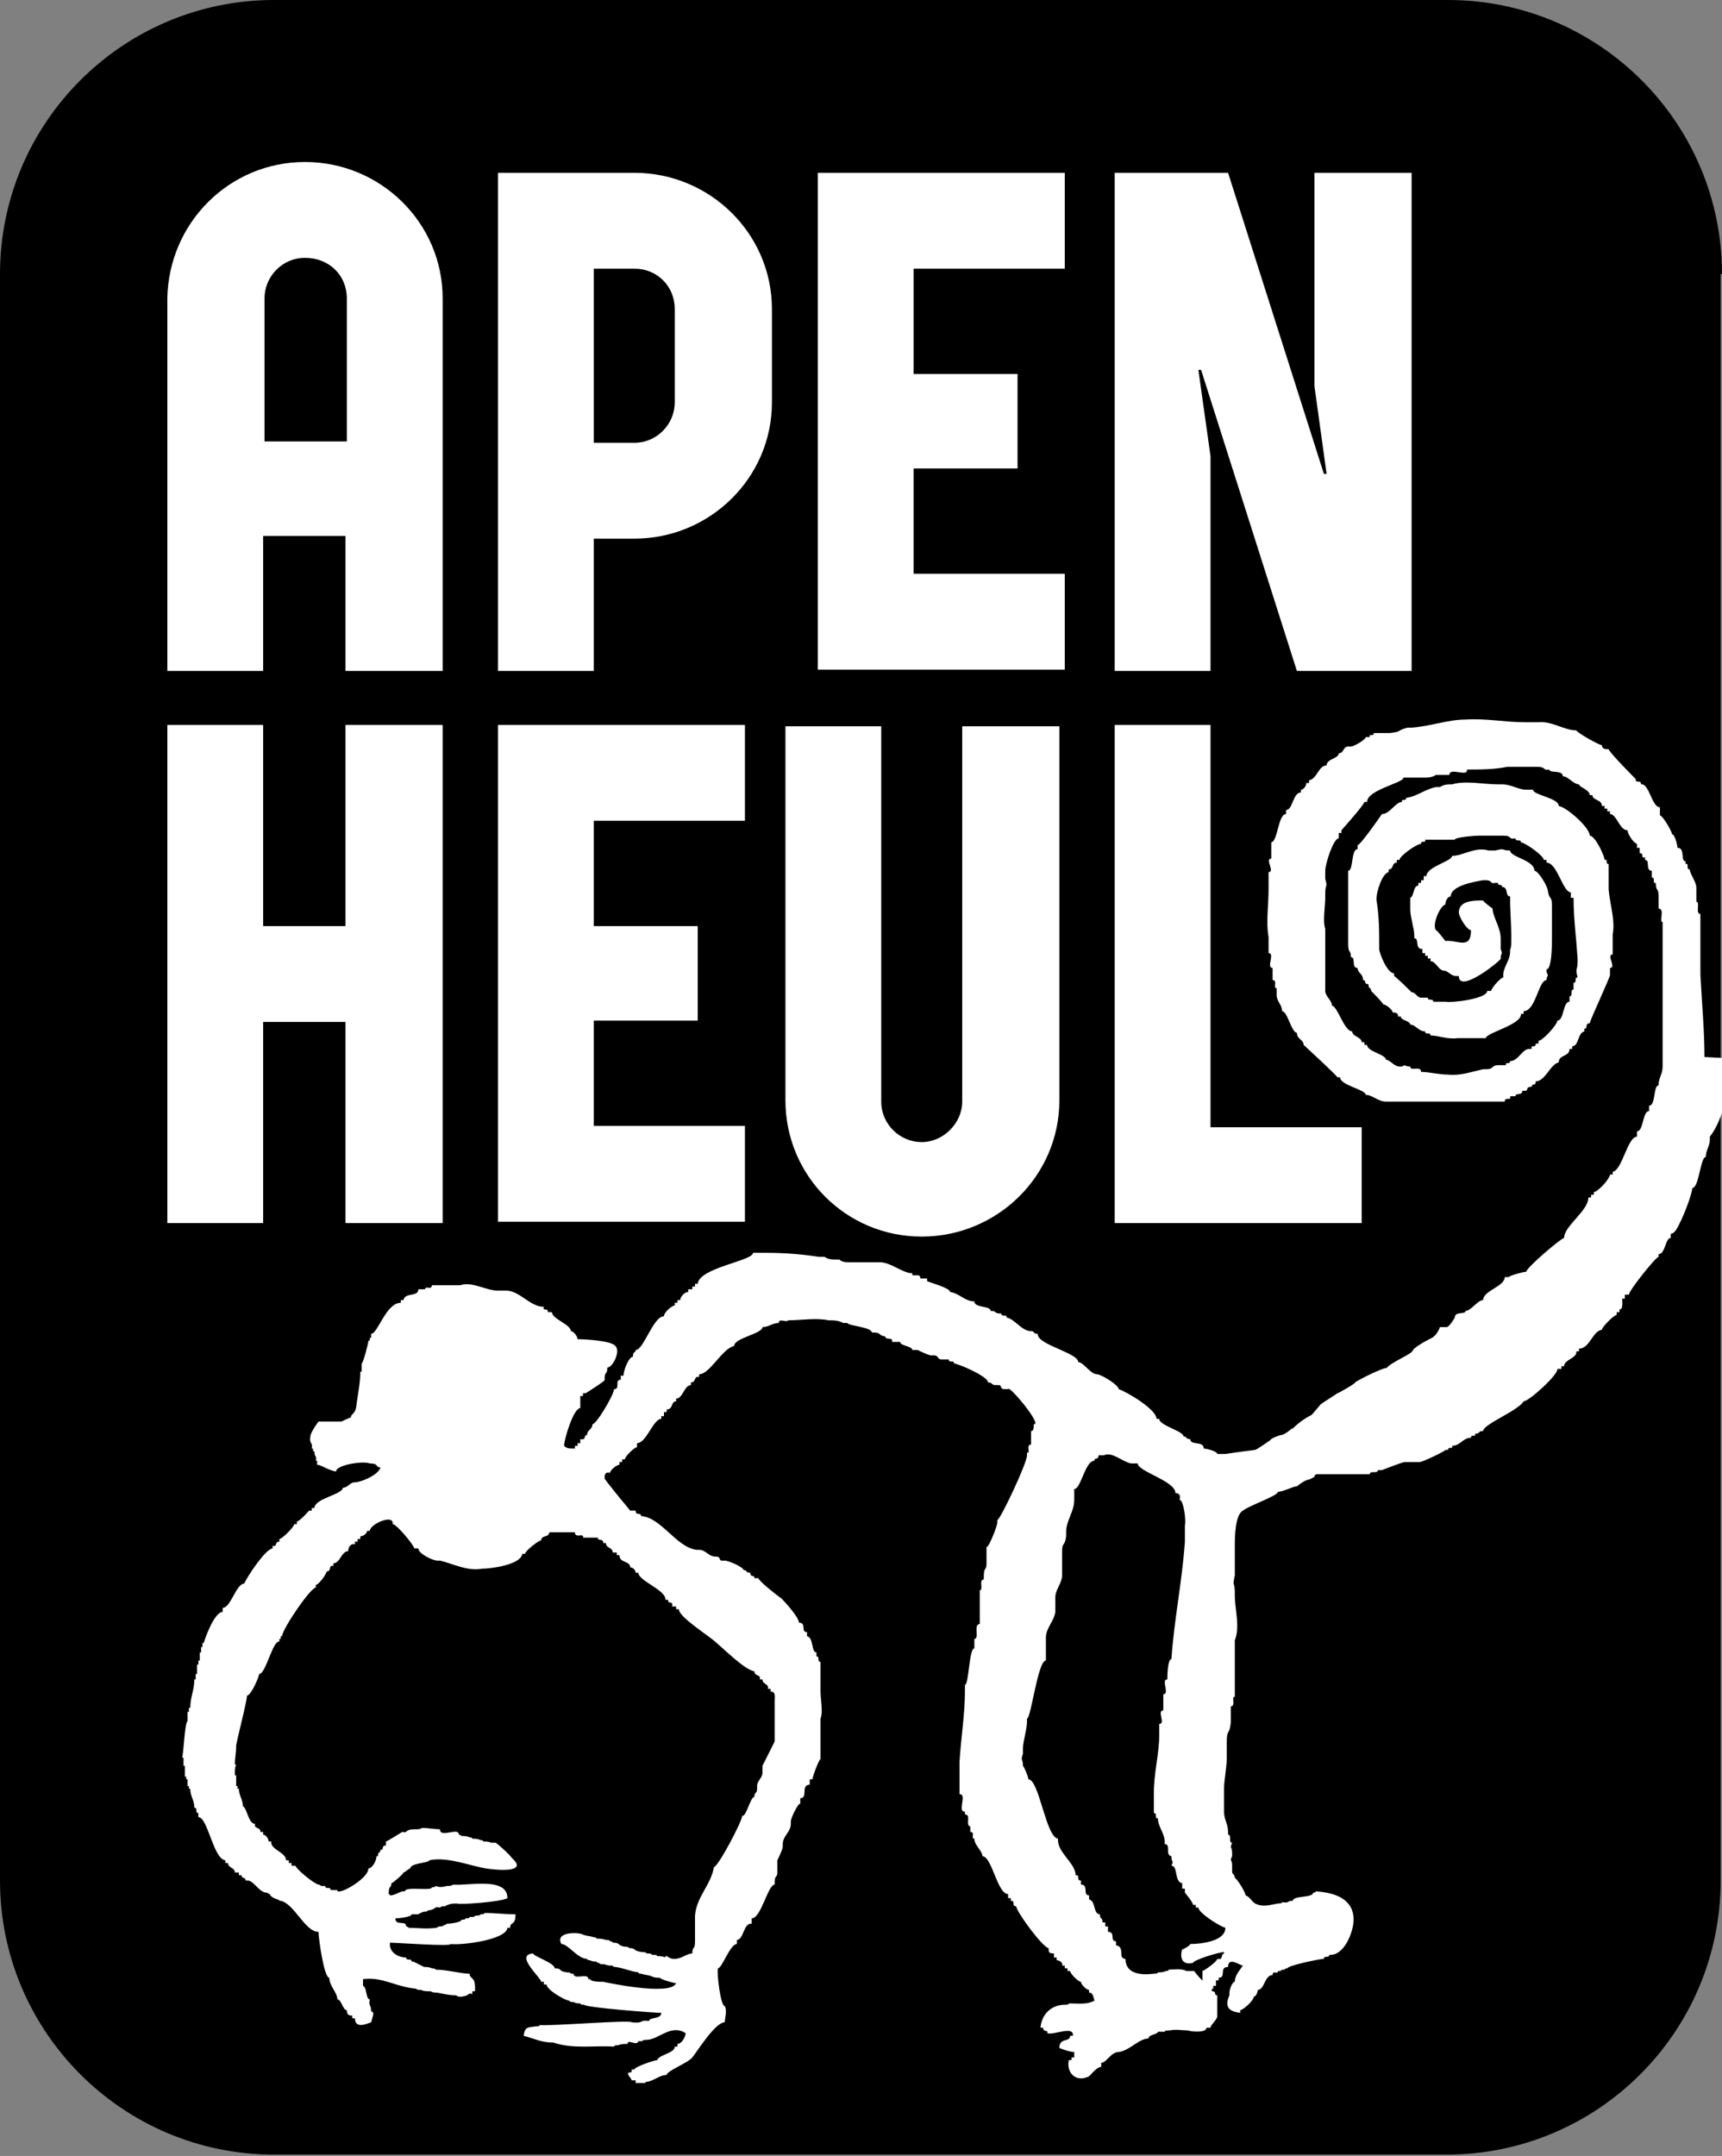 <?xml version="1.0" encoding="UTF-8"?>
<svg id="Laag_1" xmlns="http://www.w3.org/2000/svg" version="1.1" viewBox="0 0 127.6 159.7">
  <rect x="0" y="0" width="127.6" height="159.7" fill="#808080" stroke="none"/>
  <!-- Generator: Adobe Illustrator 29.0.0, SVG Export Plug-In . SVG Version: 2.1.0 Build 186)  -->
  <defs>
    <style>
      .st0 {
        fill: #fff;
      }
    </style>
  </defs>
  <path d="M127.6,20.3c0-11.2-9.1-20.3-20.3-20.3H20.3C9.1,0,0,9.1,0,20.3v119c0,11.2,9.1,20.3,20.3,20.3h86.9c11.2,0,20.3-9.1,20.3-20.3V20.3h0Z"/>
  <path d="M121.9,20.3c0-8.1-6.6-14.7-14.7-14.7H20.3c-8.1,0-14.7,6.6-14.7,14.7v119c0,8.1,6.6,14.7,14.7,14.7h86.9c8.1,0,14.7-6.6,14.7-14.7,0,0,0-119,0-119Z"/>
  <path class="st0" d="M126.3,78.3c0-2-.2-4.1-.3-6.1h0c0-.3,0-.7,0-1h0v-.5h0c0-.3,0-.6,0-.9h0v-.3h0v-.6h0v-.3h0v-.6h0v-.3c-.4,0,0-.9-.3-.9v-.4h0v-.4h0v-.2h0c0-.5-.4-.9-.5-1.4-.3,0,0-.5-.3-.4v-.2c-.4,0,0-1-.6-1h0c0-.2-.2-1-.4-1,0-.2-.7-1.4-.9-1.4v-.2h0v-.2h0v-.2c-.6,0-.8-1.8-1.4-1.7,0-.4-.4,0-.4-.4,0,0-1.9-1.9-2-2.2-.2,0-.5,0-.5-.3-.2,0-1.8-.9-1.9-1.1-.9,0-1.8-.7-2.8-.6h0q0,0-.2,0h0c-.2,0-.4,0-.5,0h0c0,0-.2,0-.3,0h0c-1.5,0-2.9-.3-4.4-.2-1.3,0-2.6.5-4,.6h0c0,0-.2,0-.3,0h0c-.8.2-.4.3-1.3.4h0q0,0-.2,0h0c0,0-.2,0-.4,0h0q0,0-.2,0h0c0,0-.3,0-.4,0,0,.3-.4,0-.3.3h-.3c0,.2-.9.7-1.1.7h0q0,0-.2,0h0c-.4,0-.3.5-.7.5,0,.4-.9.4-.9.9-.6,0-.7,1-1.3,1.1v.2h-.2c0,.2-.2.5-.4.5v.2c-.6,0-.6,1.3-1.1,1.3v.3c-.6,0-.6,2-1.1,2.1v.3h0v.3h0v.4h0v.2c-.5,0,.3,1-.2,1v.3h0v.8h0v.2h0c0,1.1-.2,2.5,0,3.5h0c0,.4,0,.8,0,1.2.5,0-.2,1.1.3,1.1v.4h0v.5c.4,0,0,.6.3.6v.2h0v.3h0c0,.5.4.7.4,1.2.4,0,.7,1.6,1.1,1.6,0,.5.5.5.5.9,0,0,2.5,2.3,2.5,2.4h.2c0,.6,1.9.9,1.9,1.3.5,0,.9.5,1.5.5h0q0,0,.2,0h0c0,0,.2,0,.3,0h0c0,0,.2,0,.4,0h0c0,0,.2,0,.4,0h0c.2,0,.4,0,.5,0h0q0,0,.2,0h0c.2,0,.5,0,.7,0h0c0,0,.2,0,.3,0h0c.2,0,.5,0,.7,0h0c0,0,.2,0,.3,0h0c.2,0,.5,0,.7,0h0c0,0,.2,0,.4,0h0c0,0,.2,0,.4,0h0c.7,0,1.3,0,2,0h0c0,0,.3,0,.5,0h0q0,0,.2,0h0c.2,0,.4,0,.6,0,0-.4.5,0,.4-.4h.4c0-.3.5,0,.5-.4h.2c.3,0,0-.3.5-.3,0-.3.3,0,.3-.4.7,0,1.1-1.3,1.7-1.4,0-.6.8-.4.8-1h.2v-.2c.5,0,.4-1,.9-1.1v-.2c.3,0,0-.4.4-.4,0-.2,1.6-3.6,1.5-3.6v-.2h0v-.3c.5,0-.3-1,.2-1v-.3h0c0-.4,0-.8,0-1.2h0c.2-1-.2-2.2-.3-3.3h0v-.2h0v-.6h0v-.3h0v-.2h0v-.3h0v-.3c-.3,0,0-.4-.3-.3,0-.3-.7-1.8-1.1-1.8,0-.6-1.7-2.1-2.3-2.2,0-.6-1.9-.8-1.9-1.2h-.3q0,0-.2,0h0c-.6,0-1.1-.4-1.8-.4h0c0,0-.2,0-.3,0h0c-1.1,0-2.4-.3-3.4,0h0c-.3,0-.6,0-.9.2h0c0,0-.2,0-.3,0h0c-.9.2-1.4.7-2.2.8,0,.3-.4,0-.3.3-.5,0-.9.9-1.5.9-.2.3-1.6,2.3-1.8,2.3v.3c-.5,0-.3,1.6-.7,1.6v.3h0v.2h0v.5h0v.2h0v.5h0v.4h0c0,.4,0,.8,0,1.3h0v.5h0c0,.4,0,.7,0,1.1h0v.4h0c0,.8.2.4.2,1,.4,0,0,.8.5.8,0,.4.4.4.4.9.3,0,0,.3.4.3,0,.4.2.2.2.5,0,0,.9.9.9,1,.2,0,.7.4.7.6.2,0,.4,0,.4.3h.2c0,.3.7.3.7.6.4,0,.6.5,1.1.5,0,.3.4,0,.4.3.6,0,1.2.3,2,.2h0c.5,0,1,0,1.5,0h0c.2,0,.4,0,.6,0,0-.4,2.7-1,2.6-1.8h.2v-.2c.9,0,1.1-2.3,1.7-2.3,0-.4.2-.2,0-.6h0v-.2c.4,0,.4-1.9.4-2.3h0v-.3h0c0-.6,0-1.2,0-1.8h0v-.3h0c0-.8-.2-.4-.3-1.1h0c0-.3-.7-1.5-1-1.5,0-.8-1.8-1-1.8-1.5-.7,0-.3-.2-1.1,0h0c-.2,0-.4,0-.5,0h0c-1-.3-1.9.4-2.7.4,0,.4-1.9.8-1.9,1.5h-.2v.3h-.2v.2h-.2v.2c-.4,0-.3.8-.6.9v.6h0v.3h0c0,.5.3,1.4.3,1.9h0v.2c.4,0,0,.8.6.8v.3h.2v.2h.2v.2h.2v.2c.4,0,.6.7,1,.7h0c.3,0,.5.4.9.4h0q0,0,.2,0c0,1.4,3.3-1.3,3.1-1.3,0-.5.2-.2,0-.7h0v-.2h0v-.6h0c0-.8-.6-1.6-.6-2.2,0,0-.7-.5-.7-.6-.7,0-1.8,0-1.8.9h0c0,.3.6,1.3.9,1.3,0,1.5-1,.7-1.9.8,0,0-.6-.8-.7-.8-.3-.4.3-1.8.7-1.9,0-.3.2-.6.4-.6,0-.8,1.8-1.1,2.4-1.2h0q0,0,.2,0h0c.5,0,.3.3.7.2h0q0,0,.2,0c0,.3.3,0,.3.3.5,0,.2.7.6.7v.4h0v.2h0c0,.3.2,3.3,0,3.3v.2h0c0,.7-.6,1.2-.5,1.9-.2,0-.9.8-.9,1h-.3c0,.6-2.7.9-3.1.8h0c-.2,0-.3,0-.5,0h0c0,0-.2,0-.4,0,0-.3-.4,0-.4-.3h-.3q0,0-.2,0h0c-.3,0-.4-.4-.7-.4,0,0-1.2-1.2-1.3-1.2v-.2c-.5,0-1.1-1.5-1.1-1.8h0v-.2h0c0-1.1,0-2.2-.2-3.4h0v-.2h0c0-.4.4-1.8.9-1.9v-.2c.4,0,.2-.5.6-.5v-.2h.2c0-.3,1.3-1.2,1.6-1.2,0-.3.4,0,.3-.3h.3c0,0,.2,0,.3,0h0q0,0,.2,0h0c0,0,.2,0,.4,0h0q0,0,.2,0h0c.3,0,.5,0,.8,0,0-.2,1.6-.3,1.8-.3h0c.3,0,.5,0,.8,0h0c.3,0,.5,0,.8,0h0q0,0,.2,0h0c.7,0,.3.3.9.2,0,.3.4,0,.4.3.3,0,1.7,1,1.7,1.3h.2v.2c.8,0,1.2,2.2,1.8,2.2v.4h.2c0,1.5.2,3,.3,4.5h0v.2h0c0,.8-.2.4,0,1.2-.3,0,0,.4-.3.4v.5c-.3,0,0,.5-.3.5v.4c-.5,0-.4,1.4-.9,1.4,0,.3-1.1,1.5-1.4,1.5v.2h-.2c0,.4-.4,0-.3.4h-.2c-.5,0-.8.9-1.4.9,0,.3-.4,0-.3.3h-.3q0,0-.2,0h0c-.7,0-.3.3-1,.3h0q0,0-.2,0h0c-.9.2-1.7.5-2.6.4-.7,0-1.4-.2-2-.2,0-.5-.8,0-.8-.4-.5,0-.3-.2-.6,0h0q0,0-.2,0h0c-.4,0-.7-.5-1-.5,0-.4-1.4-.6-1.4-1.1h-.2v-.2h-.2c0-.4-.7-.4-.7-.8-.6,0-1.1-1.9-1.5-1.9,0-.4-.5-.7-.5-1.1h0v-.2h0v-.4h0v-.2h0v-.4h0v-.3h0v-.4h0v-.5h0v-.2h0v-.6h0v-.2h0c0-.4,0-.8,0-1.2h0c-.2-.6,0-1.6,0-2.3h0v-.3h0c0-.8.2-.4,0-1.1h0v-.3h0v-.3h0c0-.5.6-2.4,1-2.4v-.4h.2v-.2c0,0,1.7-1.9,1.7-2.1h.2c0-.9,2.7-1.4,2.7-1.8h.5q0,0,.2,0h0c.2,0,.4,0,.5,0h0c0,0,.2,0,.3,0h0c.3,0,.6,0,.9-.2h0c0,0,.2,0,.4,0h0c.2,0,.4,0,.6,0,0-.6,1.4.2,1.3-.4,1,0,2,0,3-.2h0c0,0,.2,0,.4,0h0c.3,0,.6,0,.9,0h0c0,0,.3,0,.5,0h0c0,0,.2,0,.4,0h0c.7,0,.4.3.9.2,0,.3,1,0,1,.5.4,0,.8.6,1.2.6,0,.2.8.4.8.8h.2c0,.4.7.3.7.8h.2v.2h.2v.2h.2v.2c.5,0,.7,1.2,1.3,1.2,0,.3.5,1,.7,1v.3h.2v.4c.4,0,0,.4.4.3v.2c.4,0,0,.8.5.8v.3h0v.2c.3,0,0,.5.3.4,0,.7.2.3.2,1h0v.4h0v.5c.5,0,0,1,.3,1,0,.4,0,.7,0,1.1h0v.4h0c0,.4,0,.8,0,1.2h0c0,.3,0,.6,0,.9h0c0,1.9,0,3.8,0,5.6h0v.3h0v.5h0v.4h0v.3h0c0,.6-.3.8-.3,1.4-.4,0-.2,1.5-.7,1.5v.4c-.5,0-.4,1.5-.9,1.5v.4c-.7,0-1.1,2.5-1.8,2.6v.2h-.2c0,.3-.9,1.3-1.2,1.3v.2h-.2v.2h-.2c0,1-1.8,2.1-1.8,3-.2,0-2.8,2.2-2.8,2.5-.2,0-1.3.3-1.3.4h-.3c0,.7-1.6,1-1.6,1.7-.4,0-.9.8-1.3.8,0,.3-.8,0-.8.5,0,0-.4.7-.6.7,0,0-.5,0-.5,0,0,0-.2.6-.6.8-1.2.6-1.4.9-1.4.9,0,.3-1.7.9-2,1.4.3-.3-1.5.5-2.3,1,.2,0-1.4.9-1.3.8-.4.3-1.3.8-1.3.9,0,0-.6.7-.6.7-.6.3-1.1.7-1.5,1.1.3-.4-.4.4-.8.4,0,0-.7.2-.8.4,0,0-1,.7-1.1.7,0,0-1.6.2-2.2.3h-.4q0,0-.2,0c0-.2-.8-.4-1-.4,0-.6-1-.2-1-.7-.4,0-.2-.2-.5-.2,0-.4-1.8-.8-1.8-1.3h-.2c0-.7-2.2-2-2.8-2.2,0-.3-1.3-1.1-1.6-1.1h0c-.5,0-1-.9-1.4-.9,0-.7-3.1-1.3-3-2.1-.4,0-.2-.2-.5-.2h0c-.7,0-1.2-.9-1.8-1,0-.3-.4,0-.4-.3-.6,0-.3-.2-.8-.2,0-.4-1.2-.2-1.2-.7-.7,0-1.1-.6-1.8-.7,0-.3-1.5-.7-1.7-.8v-.2h-.5c0-.5-.7,0-.6-.4h-.2c-.8-.2-1.3-.7-2.1-.8h0c0,0-.2,0-.3,0h0c0,0-.2,0-.3,0h0c-.2,0-.4,0-.6,0h0c0,0-.2,0-.3,0h0c-.2,0-.4,0-.6,0h0q0,0-.2,0h0c-.3,0-.6,0-.8-.2h0q0,0-.2,0h0c-.3,0-.6,0-.9-.2h0c0,0-.2,0-.4,0h0c-1.3-.2-2.6-.3-3.9-.3h0c0,0-.2,0-.3,0h0c-.2,0-.5,0-.7,0,0,.6-4,1.1-4.1,2.3h-.2v.2h-.2v.2h-.3v.2c-.3,0-.6.4-.6.6h-.2v.2h-.2v.2c-.2,0-.8.5-.8.8-.8,0-1.5,2.5-2.1,2.5,0,.3-.2,0-.2.5-.3,0-.7,1-.7,1.4h-.2v.3c-.5,0,0,.7-.5.7,0,.4-1.3,2.6-1.6,2.6,0,.4-.4.4-.4.8-.3,0,0,.4-.5.3v.3h-.2v.2h-.2v.2c-.4,0-.6,0-.8-.2,0-.5.7-2.8,1.2-2.8,0-.3,0-.6,0-.9h.2v-.2h.2c0,0,1.6-1,1.4-1,0-.7.2-.3.2-.9.4,0,1-1.2.6-1.6-.3-.4-2.3-.5-2.8-.5,0-.2-.3-.6-.5-.6,0-.5-1.4-.9-1.4-1.4h-.3c0-.4-.4,0-.3-.4-1,0-1.7-1.1-2.7-1.2h0c0,0-.2,0-.3,0h0c0,0-.2,0-.4,0h0c-.9,0-1.9-.7-2.8-.4h0q-.1,0-.2,0h0c-.2,0-.5,0-.7,0h0c-.1,0-.2,0-.4,0h0c-.1,0-.3,0-.4,0h0c-.1,0-.2,0-.4,0,0,.4-.5,0-.5.3h-.5c0,.6-1,.2-1.1.8h-.2v.2c-1.1,0-1.7,2.3-2.2,2.3v.3h-.1v.2h-.1c0,.2-.4,1.7-.5,1.7v.6h-.1c0,.9-.2,1.7-.3,2.6-.1.6-.4.5-.4.8-.1,0-.7.3-.7.3h-.6c-.1,0-.2,0-.3,0h0c-.3,0-.6,0-.8,0,0,0-.6.8-.6,1.1-.1.6.2.4.1.9h.1v.2h.1c0,.5.2.3.1.7h.1v.3c.3,0,.8.4,1.4.5,0-.5,2-.8,2.5-.6h0c.7,0,.4.3.8.3-.2.6-1.5,1.1-1.9,1.1h0c-.4,0-.5.4-.9.4,0,.5-2.1.8-2.1,1.5h-.2v.2h-.2c0,0-.7.8-.9.8v.2h-.2c0,.2-.9,1.1-1.1,1.1v.2c-.4,0-.1.4-.5.3v.2c-.5,0-1.9,2.1-2.1,2.6-.6,0-1,1.8-1.6,1.8v.3c-.6,0-1.3,1.9-1.4,2.3h-.1v.3h-.1v.4h-.1v.6h-.1v.3h-.1v.7h-.1v.4h-.1c0,.8-.3,1.3-.3,2.1h-.1v.3h-.1v.7c-.2,0-.3,2.4-.4,2.7h.1v.6h.1v.8h.1v.2h.1v.5h.1v.2h.1c0,.6.3.8.3,1.4.3,0,0,.4.3.4v.3c.7,0,1.1,3.1,2,3.2v.2h.2c0,.4.5.3.5.7h.3v.2h.2c0,.3.3.1.3.4h.2c.5.1.8.9,1.4.9h0q.1.1.2.1c0,.2.5.4.6.4h0q.1.1.2.1h0c1,.2,1.8,2.3,2.8,2.3,0,.4.4,3.4.8,3.4,0,.6.6,1.1.6,1.6.3,0,.4.8.7.8,0,.3.1.4.4.4v.2h.2c0,.9,1.1.3,1.2.3.1-.4.3-.8,0-.8,0-.6-.2-.3-.1-.9-.3,0-.2-.9-.5-1v-.5c1.4-.2,2.5.6,3.9.7h0c.1.1.3.1.4.1h0c.2.1.4.1.7.1h0c.2.1.3.1.5.1h0c.5.1.9.2,1.4.2h0c.1.1.2.1.4.1h0c.7-.1.4-.3.8-.2v-.2h.2v-.3h0c0-.8-.4-.6-.4-1-.6,0-1.7-.3-2.5-.3h0c-.1-.1-.2-.1-.3-.1h0c-.2-.1-.4-.1-.6-.1h0q-.1-.1-.2-.1h0q-.1-.1-.2-.1h0q-.1-.1-.2-.1h0c-.1-.1-.2-.1-.3-.1,0-.3-.4,0-.4-.3-.6,0-1.3-.4-1.2-1.1.5,0,4.5.3,4.5.1.8.1,4.1-.3,4.2-1.2h.2c0-.5.4-.1.4-1-.8,0-1.5-.1-2.3-.1h0c0,.1-.2.1-.3.1h0c0,.1-.3.1-.4.1h0c0,.1-.2.1-.4.1h0c0,.1-.2.1-.3.1h0c0,.1-.2.1-.3.1,0,.2-.9.3-1.1.3h0q-.1.1-.2.1h0c-.1.1-.2.1-.4.1h0q-.1.1-.2.1h0c-.7.1-1.4,0-2,0h0q-.1-.1-.2-.1c0-.5-.8,0-.8-.6.2,0,1.2-.1,1.2-.3h.5q.1-.1.2-.1h0c.1-.1.3-.1.4-.1h0q.1-.1.2-.1h0c.6-.1.3-.3.8-.2h0c.1-.1.2-.1.4-.1h0q.1-.1.2-.1h0c.2-.1.4-.1.7-.1,0,.1,3.2-.1,3.7-.4,0-1.6-2.9-.9-4-1h0c-.2.1-.3.1-.5.1h0c-.3.1-.6.1-.8,0h0c-.1.1-.2.1-.3.1,0,.3-2-.1-2,.3h-.2c-.3.1-.6.3-.9.3h0c0-.1-.1-.1-.1-.1,0-.7.2-.4.2-.8.1,0,.9-.7.9-.8.1,0,.4-.3.5-.3,0-.4,1.4-.4,1.4-.6,1.3-.3,3,.4,4.2.6.6.1,3.3.4,1.9-.8,0-.1-1.2-1.2-1.2-1.1h-.3c-.2-.1-.4-.1-.6-.1h0q0-.1-.2-.1h0c-.2-.1-.4-.1-.6-.1h0q0-.1-.2-.1h0c-.2-.1-.4-.1-.6-.1h0q-.1-.1-.2-.1c0-.6-1.4.3-1.4-.4-.4,0-.9-.1-1.3-.1h0c-.2.1-.3.1-.5.1h0c-.9,0-.5.3-1,.2,0,0-1.1.7-1.2.7v.3c-.4,0-.1.4-.4.3,0,.3-.2.1-.2.5h-.1c0,.3-.3.9-.6.9,0,.8-2.4,2.1-2.3,1.6h-.5c0-.3-.4,0-.4-.3h-.3q-.1-.1-.2-.1h0c-.4-.1-1.7-1.2-1.7-1.4h-.3v-.2h-.2v-.2h-.2c0-.6-1.2-.8-1.1-1.4h-.2c0-.2-.2-.5-.4-.5v-.2h-.2c0-.4-.5-.2-.4-.6-.5,0-.6-1.2-.9-1.3,0-.5-.3-.8-.3-1.3h-.1v-.2h-.1v-.8h-.1c0-.3,0-.6.1-.8h-.1c0-.4.1-.9.1-1.3-.1,0,.8-3.3.8-3.8.3,0,.9-1.4.9-1.6.5,0,1-2.5,1.5-2.4v-.2h.1v-.2h.1c0-.5,2.1-3.6,2.5-3.6v-.2c.2,0,.8-.8.8-1,.4,0,.1-.5.5-.4v-.2c.5,0,.6-.9,1.1-.9,0-.3.2-.6.5-.5v-.2h.2v-.2h.2v-.2c.2,0,.5-.2.5-.4h.2c0-.5,1.8-1.3,1.7-.5.3,0,1.6,1.6,1.6,1.8h.3c0,.4,1.1.9,1.4.9h0q.1,0,.2,0h0c.9.2,2,.8,3.1.6h0c.7,0,2.9-.3,3-1.1h.2c0-.2,1-1,1.2-1,0-.4.6-.2.6-.6.5,0,1.2,0,1.9,0,0,.5.7,0,.6.4h.4q0,0,.2,0h0c0,0,.2,0,.3,0h0q0,0,.2,0c0,.3.4,0,.4.4h.2c0,.4.5.3.5.7h.3v.2h.2c0,.6.8.4.8.9.2,0,.4.2.4.4h.2c0,.6,2.1,1.3,2,2h.2c0,.4.4,0,.3.5h.3v.2h.2c0,.6,2.3,2,2.8,2.5.6.5,2.1,2,2.8,2.1,0,.4.5.2.4.6h.2c0,.4.5.3.4.7h.2v.2c.4,0,.3.4.3.7h0c0,.3,0,.6,0,.8h0c0,0,0,0,0,0,0,.4,0,.7,0,1.1h0v.5h0v.3h0v.3s-.8,1.6-.9,1.8h0v.3h0v.2h0c0,.4-.4.6-.4,1h0v.2h0c0,.4-.2.2-.2.6-.3,0-.6,1.5-.9,1.4,0,.4-1.8,3.8-2.1,3.8-.2,1.3-1.3,2.2-1.4,3.6h0v.4h0v.5h0v.8h0v.2h0c0,.7-.2.3-.2.9-.4,0-.8.4-1.3.4s-.4-.2-.7-.2h0c0,.1,0,.1,0,.1h0c-.2-.1-.4-.1-.6-.1h0c0-.1-.2-.1-.4-.1h0c0-.1-.2-.1-.4-.1h0c0-.1-.2-.1-.3-.1h0c-.8-.1-.4-.3-1-.3h0c0-.1-.2-.1-.3-.1h0c-.6-.1-.3-.3-.9-.3h0q0-.1-.2-.1h0c0-.1-.2-.1-.3-.1h0c-.3-.1-.5-.1-.7-.1h0q0-.1-.2-.1h0c-.3-.1-.6-.1-.8-.2h0c-.4-.2-2.1-.2-1.6.7.5,0,1.2,1.1,1.9,1.1h0q0,.1.2.1h0c.2.1.3.1.5.1h0q0,.1.2.1h0c0,.1.2.1.4.1h0c.2.1.4.1.6.1h0q0,.1.2.1h0c.7.1,1,.3,1.7.4h0q0,.1.2.1h0c.3.1.6.1.8.2h0c.2.1.4.1.6.1,0,.1,1,.4,1.2.4-.4,1-5.4-.1-5.4-.1-.3,0-.6,0-.9-.1h0q0-.1-.2-.1c0-.5-1.1.1-1.1-.4h-.2c0-.1-.2-.1-.3-.1h0c-.7-.1-.3-.3-.9-.3,0-.4-1.6-.9-1.6-1.1-1.4.1.6,1.8.6,2.1h.2v.2h.2c0,.4,1.4,1.2,1.7,1.2h0c0,.1.2.1.3.1h0c.2.1.3.1.5.1h0c0,.1.2.1.3.1,0,.2,5.2.6,5.7.6,0,.5-.9.3-.9.6-.8-.1-.3.2-1.3.1,0-.2-6.1.3-6.8.2h0c0,.1-.2.1-.3.1h0c-.6.1-.8,0-.9.7.8.2,1.3.5,2.2.5,1.5.5,3,.2,4.5.3h0c0-.1.2-.1.3-.1h0c.2-.1.5-.1.7-.1,0-.4.7.2.8-.2h.3c0-.1.2-.1.3-.1h0c.9,0,1.8-1.2,2.9-.5,0,.3-.3.8-.6.8v.2h-.2c0,.5-1.2.6-1.3,1-.2,0-1.7.5-1.7.7h-.2v.2c-.6,0,0,.4,0,.6h.3v.2h.7q0-.1.2-.1h0c.5-.1.9-.5,1.4-.5,0-.3,1.6-.9,1.9-1.3.4-.5,1.7-2.6,2.4-2.6,0-.2.2-.9,0-1.2-.3,0-.6-2.4-.5-2.8.3,0,.9-1.8,1.4-1.8v-.3c.5,0,.5-1.3,1.1-1.2v-.4c.7,0,1.2-2.5,1.7-2.5v-.2h0c0-.5.2-.3.2-.7h0v-.2h0v-.5h0v-.2s.4-.8.4-1h0v-.2h0c0-.6.6-.9.6-1.5h0v-.2h0c0-.2.5-1.3.7-1.3v-.4c.6,0,0-1,.7-1v-.4h.2c0-.2.5-1.5.6-1.5v-.2h0v-.5h0v-.2h0v-.4h0v-.2h0v-.6h0v-.2h0v-.7h0c.2-.5,0-1.4,0-2h0v-.4h0v-.5h0v-.2h0v-.5h0v-.2h0v-.4c-.3,0,0-.4-.3-.4v-.3c-.4,0-.2-1.1-.7-1.2v-.3c-.5,0,0-.7-.6-.7,0-.4-1-1.5-1.3-1.8-.3-.2-1.7-1.3-1.7-1.5h-.3c0-.3-.3,0-.3-.4-.4,0-.2-.2-.5-.2,0-.2-1.1-.7-1.4-.7h0q0,0-.2,0h0c-.3,0,0-.3-.5-.3h0c-.5,0-.7-.5-1.2-.5h0q0,0-.2,0h0c-1.5-.2-2.6-2.4-4.1-2.5,0-.3-.4,0-.4-.4h-.4c0,0-2-2.4-1.9-2.4,0-.2,0-.5.4-.4,0-.2.5-.6.7-.6v-.2h.2v-.2h.2c0-.2.7-.9.9-.9v-.3c.7,0,1.2-1.8,1.8-1.8v-.2h.2v-.3h.2v-.2c.5,0,.3-.6.7-.6v-.2c.5,0,.6-1,1.1-1v-.2c.4,0,.2-.5.6-.4v-.2c.8,0,1.7-1.9,2.6-2.1,0-.6,2.1-.9,2.1-1.4.5,0,.7-.3,1.2-.3,0-.4.6,0,.7-.2.9,0,2.1-.2,3,0h0c.4,0,.7,0,1.1.2h0c0,0,.2,0,.3,0,0,.2,1.8.3,1.8.7.8,0,.4.2,1,.3,0,.3.6,0,.5.4h.2c0,0,.2,0,.4,0,0,.3.9.3.9.6h.2q0,0,.2,0c0,0,.8.4,1,.4h0q0,0,.2,0h0c.4,0,.2.3.6.3h0q0,0,.2,0h0c0,0,.2,0,.3,0,0,.3.4,0,.4.3.3,0,2.6,1,2.5,1.4.4,0,.2.2.6.2h0q0,0,.2,0h0c.3,0,0,.3.5.3h0q0,0,.2,0c0-.4,2.6,2.7,1.9,2.6,0,.3,0,.5-.2.5v.7h0v.3c-.4,0,0,.7-.3.6v.2h0c0,.6-2,4.8-2.2,4.8v.2h0c0,.2-.6,1.8-.8,1.8v.2h0v.3h0v.5h0v.2h0c0,.6-.2.2-.2,1h0v.2c-.4,0,0,.8-.3.8v.2h0v.4h0v.3h0v.6h0v.2h0v.6h0v.2c-.5,0,0,1.1-.4,1.1v.3h0v.4c-.4,0-.4,2.7-.7,2.7v.5h0c0,1.7-.3,3.5-.4,5.2h0c0,.4,0,.7,0,1.1h0v.3h0v.7h0v.3c.6,0-.2,1.3.4,1.3v.2c.5,0,0,.8.4.9v.4c.4,0,0,.5.3.5,0,.5.6.9.6,1.3.7,0,1.1,2.8,1.9,2.8v.3h.2v.2c.4,0,0,.4.4.4,0,.4,2,3.1,2.4,3.1,0,.3,0,.4.4.4v.3h.2v.2c.2,0,.5.2.4.4h.2v.2h.2v.2h.2c0,.2.6.8.8.8,0,.2.4.6.6.6v.2c.3,0,.3.3.4.6-.6.3-1.1.2-1.9.2h0c0,.1-.2.1-.3.1h0c-.9,0-1.7.6-1.8,1.7h.2c0,.4.4.1.3.4.4.2,2-.6,1.9.2h-.2c0,.5-.8.1-.8.9,0,0,.7.3,1.1.3v.4h-.2v.2h-.2c-.2.9.5,1.7,1.5,1.2.2-.2.6-.7.9-.7v-.3c.4,0,.7-.8,1.3-.8h0c.8-.1,1.5-1,2.2-1,0-.3.7-.3.7-.5h.5c0-.1.3-.1.4-.1h0c.4-.1.9,0,1.3,0h0c.3.1,1.4.2,1.4-.2h.3c0-.2.4-.5.5-.8,0-.5,0-.9,0-1.4h0v-.2c-.3,0,0-.3-.4-.3v-.2c-.2,0-1.3-1.2-1.3-1.3h-.6c-.3-.2-1-.1-1.3-.1h0q0,.1-.2.1h0c-.2.1-.4.1-.6.1h0c0,.1-.2.1-.3.1h0c-.8.1-2.1.1-2.1-1.1-.6,0,0-.9-.7-1v-.3c-.5,0,0-.7-.6-.7v-.4h-.2v-.3h-.2c0-.4-.2-.2-.2-.6-.5,0-.3-1-.8-1.1v-.3c-.5,0,0-.8-.6-.8v-.3c-.4,0,0-.4-.4-.4,0-.9-1.4-1.7-1.3-2.7-.9-.1-1.4-4.4-2.2-4.4,0-.2-.3-.9-.4-1,0-.6-.2-.3,0-.9h0v-.4h0c0-.5.3-1.4.3-2h0v-.2c.3,0,.8-4.3,1.4-4.3v-.5h0v-.2h0v-.3h0v-.5h0v-.2h0c0-.7.6-1.2.7-1.9h0v-.2h0v-.3h0v-.4h0v-.2h0c0-.5.4-.9.5-1.5h0v-.3h0v-.3h0v-.3h0v-.2h0v-.6h0v-.2h0c0-.7.2-.3.3-1.1h0v-.3h0c0-.9.6-1.5.6-2.4h0v-.3h0v-.5c.5,0,.8-2.1,1.5-2.1,0-.3.3,0,.3-.4h.2q0,0,.2,0h0c.6-.3,1.4.5,2,.6h0q0,0,.2,0h0c0,0,.2,0,.3,0,0,.6,2.8,1.3,2.8,2.2.3,0,.4.2.3.5.3,0,.5,1.5.4,1.9h0v.6h0v.6h0c-.2,2.9-.8,5.8-1,8.7-.3,0-.3,1.4-.3,1.5-.5,0,.2,1.1-.3,1.1v.4h0c0,.3,0,.6,0,.8-.5,0,.2,1-.3,1v.3h0v.5h0c0,1.4-.4,2.8-.4,4.3h0v.2h0v.6h0v.3h0v.4c.3,0,0,.4.3.4,0,.6.5,1.1.5,1.7h0v.2c.5,0,0,.8.5.9,0,.5.2.3,0,.7.5,0,.2,1.2.8,1.3v.4h.2v.3s.6.7.6.9h.2v.2h.2c0,.4,1.6,1.4,2,1.5,0,1-1.8,1.2-2.6,1.2,0,.1-.5.4-.6.4-.2.6,0,1.2.8,1,0-.2,1.9-.8,2.3-.8h0c0,.1,0,.1,0,.1h0c-.3.1,0,.5-.5.4,0,.2-1,.9-1.1.9,0,.4,0,.9,0,1.3.4.1.5.1.8,0v-.2h.2v-.4h.2v-.2c.6,0,0-.8.7-.8,0-.8.9-.1,1.1-.1-.2.3-.6.7-.6,1.2-.2,0-.4.6-.4.8h0v.2h0c-.4.9,0,1.2.8,1.3v-.2c.2,0,1-.7,1-1,.2,0,.3-.4.3-.5.5,0,.5-1.1,1.1-1.1,0-.4.4,0,.4-.3h.2c0-.1.2-.1.3-.1h0q0-.1.2-.1c0-.2,2.4-.7,2.7-.7,0-.3.4,0,.4-.3,1.1.1,1.8-1.7,1.8-2.6,0-1.5-1.3-2-2.8-2.1h0q0,.1-.2.1c0,.4-1.5.2-1.5.6-.5,0-.2.2-.8.1h0c0,.1-.2.1-.3.1h0c-.6.1-1.1.3-1.7,0-.3-.2-.4-.5-.7-.6,0-.2-.6-1.2-.8-1.3,0-.3-.2-.2-.2-.5h0v-.2h0v-.2h0c0-.5-.2-.3,0-.7h0v-.2h0c0-.6-.2-.3,0-.8-.3,0,0-.6-.3-.6v-.2h0c0-.6-.3-.9-.3-1.5h0v-.2h0c0-.3,0-.6,0-.8h0v-.7h0c0-.6.2-1.6.2-2.2h0c0-.3,0-.6,0-.9h0v-.3h0c0-1.1.2-.5.3-1.5h0v-.3h0v-.5h0v-.4c.4,0,0-.8.3-.7v-.3h0v-.7h0v-.2h0v-.7h0v-.2h0v-.7h0v-.3h0c0-.4,0-.7,0-1.1h0c.4-1,0-2.3,0-3.3h0v-.2h0c0-.9-.2-.4,0-1.3h0v-.2h0v-.6h0v-.4h0v-.5h0v-.6h0c0-.4,0-2.2.6-2.5h0c0,0,0,0,0,0h0c.5-.4,2.6-1.1,2.6-1.4.4,0,1.1-.4,1.4-.4,0,0,.6-.5.9-.5l.4-.2c0,0,0-.2.2-.2h0c.2,0,.3,0,.5,0h0c0,0,.2,0,.4,0h0c0,0,.2,0,.4,0h0c.2,0,.4,0,.5,0h0q0,0,.2,0h0c.2,0,.3,0,.4,0h0q0,0,.2,0h0c.2,0,.4,0,.6,0h0q0,0,.2,0h0c.2,0,.3,0,.5,0,0-.3.6,0,.6-.3h.3c0,0,1.5-.6,1.7-.6h0q0,0,.2,0h0c0,0,.2,0,.4,0h0c0,0,.2,0,.3,0h0q0,0,.2,0h0c.2,0,1.9-.8,1.9-.9h.2c0-.3.4,0,.3-.3.6,0,.8-.6,1.4-.6,0-.3.4,0,.3-.3.4,0,.2-.2.6-.2,0-.5,2.6-1.5,3-2.2.4,0,2.6-2,2.5-2.4h.3v-.2h.2c0-.5,1-.6.9-1.1h.2v-.2c.8,0,1-1.3,1.7-1.4,0-.2.9-1.1,1.1-1.1v-.2h.2v-.2c.3,0,.2-.6.2-.8h.2v-.3h.3c0-.3,2-2.8,2.2-2.8v-.2c.5,0,.5-1.2.9-1.2v-.3c0,0,.2,0,.4-.3h0c.5-.8,1.2-2.7,1.2-3.1.5,0,.6-2.3,1-2.3,0-.5.3-.8.3-1.3h0v-.2c1.4-1.8,1.6-5.4,1.6-5.8Z"/>
  <path class="st0" d="M22.6,19.1c-1.7,0-3,1.4-3,3v10.6h6.1v-10.6c0-1.7-1.3-3-3.1-3M47,19.9h-3v12.9h3c1.7,0,3-1.4,3-3v-6.9c0-1.7-1.3-3-3-3M32.8,90.6h-7.2v-14.9h-6.1v14.9h-7.1v-36.9h7.1v14.9h6.1v-14.9h7.2v36.9ZM32.8,49.7h-7.2v-10h-6.1v10h-7.1v-27.6c.1-5.6,4.6-10.1,10.2-10.1s10.2,4.5,10.2,10.1v27.6ZM55.2,60.8h-11.2v7.8h7.7v7h-7.7v7.8h11.2v7.1h-18.3v-36.8h18.3v7.1ZM57.2,29.8c0,5.6-4.6,10.1-10.2,10.1h-3v9.8h-7.1V12.8h10.1c5.6,0,10.2,4.5,10.2,10.1v6.9ZM78.5,81.5c0,5.6-4.6,10.1-10.2,10.1s-10.1-4.5-10.1-10.1v-27.7h7.1v27.8c0,1.7,1.4,3,3,3s3-1.4,3-3v-27.8h7.2v27.7ZM78.9,19.9h-11.2v7.8h7.7v7h-7.7v7.8h11.2v7.1h-18.3V12.8h18.3s0,7.1,0,7.1ZM100.9,83.5v7.1h-18.3v-36.9h7.1v29.8h11.2ZM104.5,49.7h-8.4l-7.1-22.3h-.2l.9,6.4v15.9h-7.1V12.8h8.4l7.1,22.3h.2l-.9-6.5v-15.8h7.2v36.9h0Z"/>
</svg>